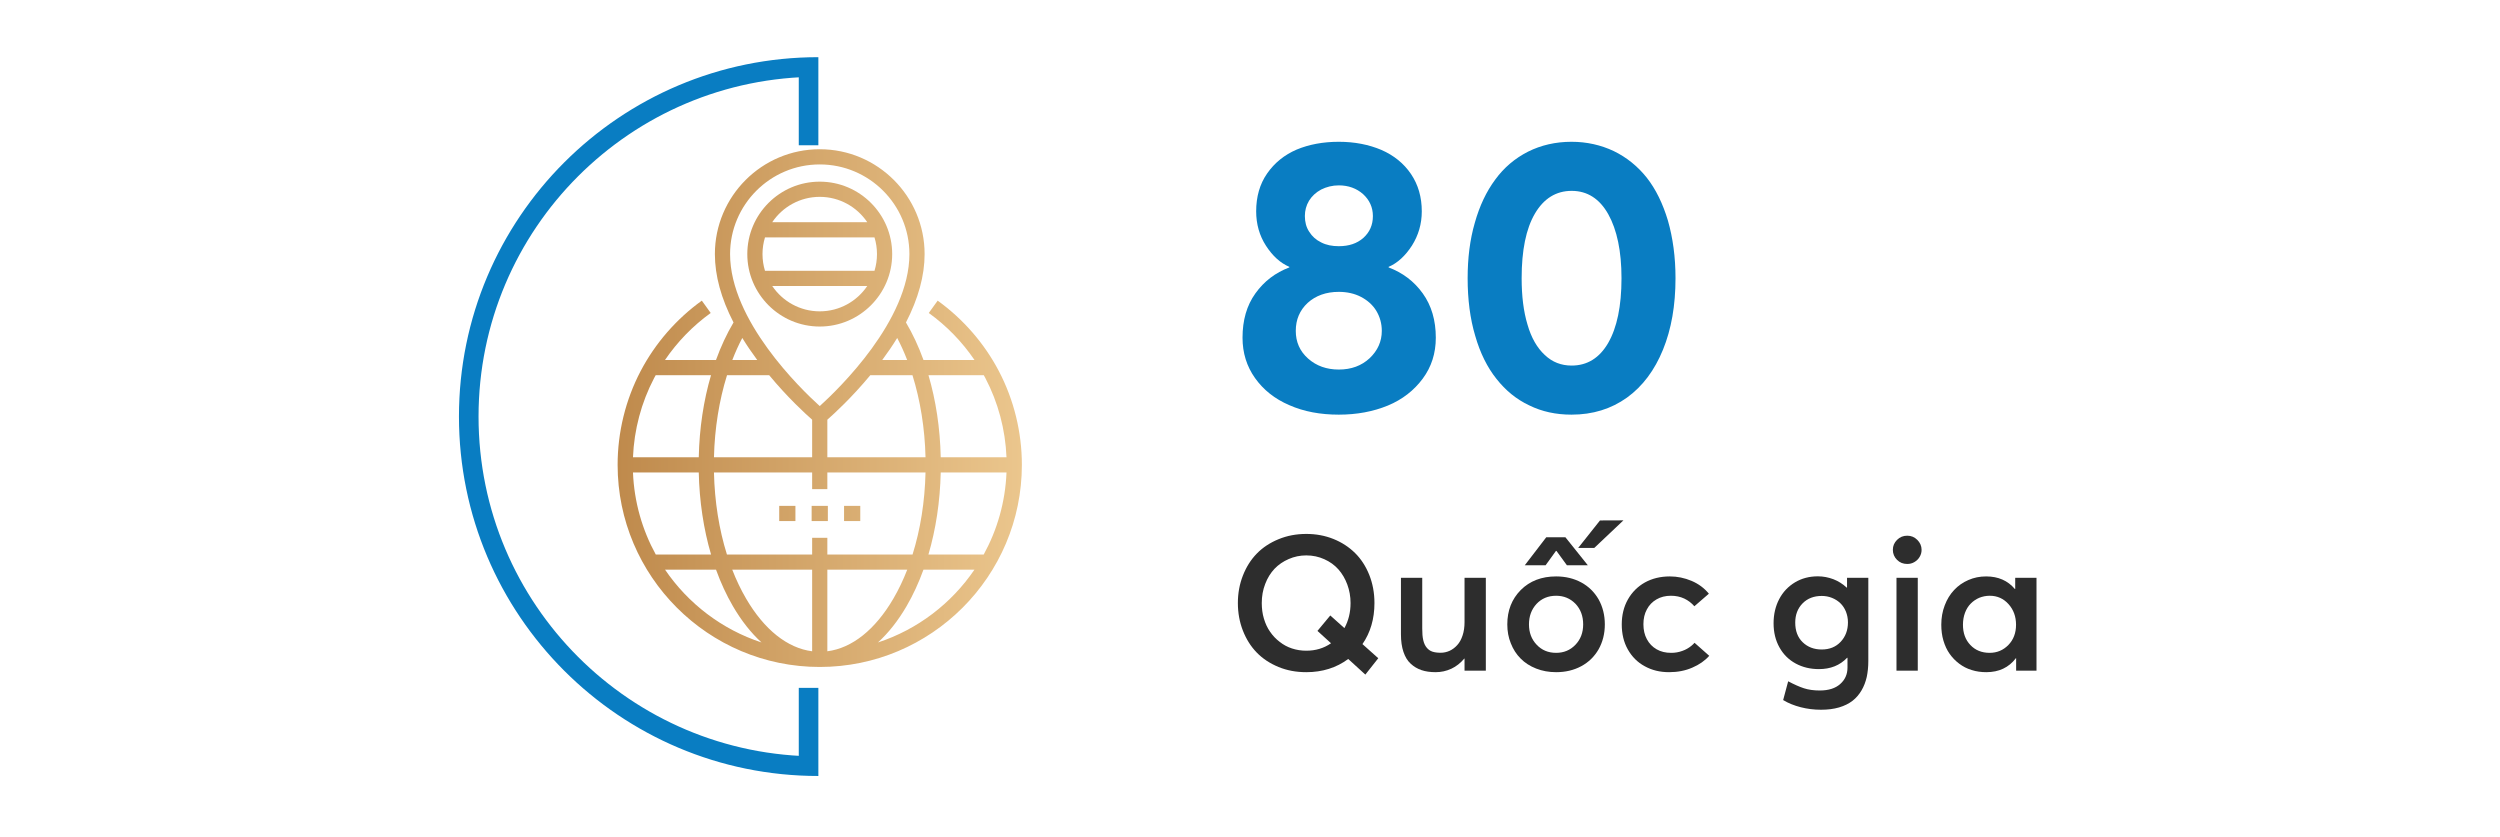 <svg width="448" height="150" viewBox="0 0 448 150" fill="none" xmlns="http://www.w3.org/2000/svg">
<path d="M146.651 137.302C112.05 137.302 84 109.252 84 74.651C84 40.05 112.05 12 146.651 12M144.895 12.343V26.033M144.895 123.263V136.952" stroke="#097DC2" stroke-width="3.51"/>
<path d="M248.841 47.921V47.819C250.437 47.14 251.83 45.85 253.018 44.016C254.173 42.182 254.784 40.145 254.784 37.87C254.784 35.323 254.139 33.082 252.848 31.181C251.558 29.279 249.792 27.853 247.551 26.868C245.31 25.918 242.763 25.408 239.911 25.408C237.093 25.408 234.58 25.884 232.373 26.8C230.166 27.751 228.4 29.177 227.076 31.079C225.751 32.98 225.106 35.255 225.106 37.87C225.106 40.145 225.683 42.216 226.872 44.05C228.06 45.884 229.453 47.14 231.049 47.819V47.921C228.536 48.872 226.532 50.4 224.97 52.573C223.408 54.746 222.661 57.395 222.661 60.519C222.661 63.235 223.408 65.646 224.902 67.751C226.397 69.857 228.434 71.487 231.049 72.607C233.663 73.762 236.617 74.305 239.911 74.305C243.137 74.305 246.057 73.762 248.706 72.675C251.32 71.588 253.392 69.959 254.954 67.853C256.516 65.748 257.297 63.303 257.297 60.519C257.297 57.395 256.516 54.746 254.954 52.573C253.392 50.4 251.354 48.872 248.841 47.921ZM239.911 33.218C241.643 33.218 243.103 33.761 244.257 34.78C245.412 35.833 246.023 37.157 246.023 38.719C246.023 40.315 245.446 41.605 244.325 42.624C243.171 43.643 241.711 44.118 239.911 44.118C238.723 44.118 237.67 43.914 236.753 43.439C235.836 42.997 235.123 42.352 234.614 41.537C234.071 40.722 233.833 39.772 233.833 38.719C233.833 37.734 234.071 36.817 234.58 35.968C235.089 35.154 235.802 34.474 236.753 33.965C237.704 33.49 238.757 33.218 239.911 33.218ZM239.911 66.223C237.738 66.223 235.904 65.578 234.41 64.254C232.916 62.93 232.203 61.266 232.203 59.296C232.203 57.259 232.916 55.595 234.342 54.271C235.768 52.98 237.636 52.301 239.911 52.301C241.405 52.301 242.763 52.607 243.918 53.218C245.072 53.829 245.989 54.644 246.634 55.697C247.28 56.784 247.619 57.972 247.619 59.296C247.619 61.198 246.872 62.828 245.446 64.186C243.986 65.544 242.152 66.223 239.911 66.223Z" fill="#097DC2"/>
<path d="M281.609 74.305C285.412 74.305 288.706 73.286 291.558 71.249C294.377 69.212 296.516 66.325 298.01 62.658C299.504 58.991 300.251 54.746 300.251 49.857C300.251 46.053 299.776 42.624 298.893 39.534C297.976 36.478 296.72 33.897 295.09 31.826C293.46 29.788 291.49 28.193 289.181 27.072C286.872 25.985 284.36 25.408 281.609 25.408C278.757 25.408 276.142 26.019 273.833 27.174C271.49 28.362 269.521 30.026 267.959 32.166C266.363 34.305 265.14 36.885 264.291 39.907C263.409 42.929 263.001 46.257 263.001 49.857C263.001 53.66 263.443 57.123 264.359 60.179C265.242 63.269 266.533 65.85 268.162 67.887C269.792 69.959 271.728 71.555 274.037 72.641C276.312 73.762 278.825 74.305 281.609 74.305ZM281.643 65.51C279.775 65.51 278.18 64.899 276.821 63.609C275.463 62.352 274.41 60.553 273.731 58.176C273.018 55.833 272.679 53.048 272.679 49.857C272.679 44.865 273.46 40.994 275.056 38.278C276.651 35.561 278.859 34.203 281.643 34.203C284.427 34.203 286.635 35.595 288.197 38.379C289.759 41.164 290.573 45.001 290.573 49.857C290.573 54.882 289.759 58.719 288.197 61.436C286.635 64.152 284.427 65.51 281.643 65.51Z" fill="#097DC2"/>
<path d="M246.984 117.955L244.152 115.422C245.585 113.357 246.301 110.891 246.301 108.059C246.301 106.243 245.985 104.56 245.368 103.01C244.752 101.478 243.902 100.161 242.819 99.095C241.736 98.029 240.437 97.179 238.937 96.579C237.438 95.98 235.822 95.68 234.089 95.68C232.29 95.68 230.64 95.996 229.108 96.629C227.575 97.263 226.275 98.112 225.209 99.212C224.143 100.311 223.326 101.611 222.727 103.144C222.127 104.676 221.827 106.309 221.827 108.059C221.827 109.825 222.127 111.474 222.727 113.007C223.326 114.539 224.143 115.839 225.209 116.939C226.275 118.038 227.575 118.888 229.108 119.521C230.64 120.154 232.29 120.454 234.089 120.454C236.955 120.454 239.471 119.671 241.603 118.088L244.669 120.887L246.984 117.955ZM234.089 116.605C233.189 116.605 232.34 116.472 231.523 116.205C230.707 115.939 229.974 115.539 229.324 115.023C228.658 114.523 228.091 113.923 227.608 113.223C227.125 112.54 226.759 111.757 226.492 110.857C226.225 109.974 226.109 109.041 226.109 108.059C226.109 106.842 226.309 105.709 226.725 104.643C227.125 103.577 227.692 102.677 228.391 101.927C229.091 101.194 229.941 100.611 230.94 100.178C231.923 99.745 232.973 99.528 234.089 99.528C235.255 99.528 236.322 99.762 237.321 100.211C238.321 100.661 239.154 101.261 239.837 102.027C240.52 102.794 241.053 103.71 241.436 104.743C241.82 105.793 242.02 106.892 242.02 108.059C242.02 109.725 241.653 111.224 240.92 112.557L238.388 110.291L236.088 113.057L238.521 115.273C237.221 116.172 235.755 116.605 234.089 116.605Z" fill="#2D2D2D"/>
<path d="M262.445 103.544V111.507C262.445 112.374 262.329 113.173 262.095 113.873C261.862 114.573 261.546 115.156 261.146 115.589C260.746 116.039 260.279 116.389 259.78 116.622C259.263 116.855 258.73 116.972 258.164 116.972C257.564 116.972 257.081 116.905 256.681 116.772C256.281 116.639 255.931 116.389 255.665 116.056C255.381 115.722 255.181 115.289 255.048 114.723C254.915 114.173 254.865 113.473 254.865 112.64V103.544H251.05V113.673C251.05 114.889 251.2 115.939 251.499 116.822C251.799 117.705 252.216 118.405 252.782 118.921C253.349 119.454 253.998 119.837 254.732 120.087C255.465 120.337 256.314 120.454 257.264 120.454C258.247 120.454 259.18 120.254 260.08 119.837C260.963 119.421 261.729 118.821 262.395 118.021H262.445V120.187H266.261V103.544H262.445Z" fill="#2D2D2D"/>
<path d="M290.918 93.247L286.72 93.264L282.804 98.195H285.687L290.918 93.247ZM278.823 98.729H278.923L280.789 101.294H284.537L280.522 96.279H277.09L273.241 101.294H276.973L278.823 98.729ZM278.856 103.294C276.257 103.294 274.141 104.11 272.525 105.726C270.909 107.359 270.109 109.408 270.109 111.89C270.109 113.107 270.309 114.24 270.742 115.289C271.159 116.355 271.742 117.255 272.492 118.005C273.241 118.771 274.174 119.371 275.274 119.804C276.374 120.237 277.556 120.454 278.856 120.454C280.522 120.454 282.021 120.104 283.354 119.388C284.687 118.671 285.72 117.655 286.47 116.355C287.203 115.056 287.586 113.556 287.586 111.89C287.586 110.224 287.203 108.725 286.47 107.409C285.72 106.109 284.687 105.093 283.371 104.377C282.038 103.66 280.539 103.294 278.856 103.294ZM278.856 116.989C277.44 116.989 276.274 116.505 275.357 115.522C274.441 114.556 273.991 113.34 273.991 111.89C273.991 110.424 274.441 109.208 275.341 108.225C276.24 107.259 277.423 106.759 278.856 106.759C280.239 106.759 281.388 107.242 282.321 108.192C283.238 109.158 283.704 110.391 283.704 111.89C283.704 113.373 283.238 114.589 282.305 115.556C281.372 116.522 280.222 116.989 278.856 116.989Z" fill="#2D2D2D"/>
<path d="M299.098 120.454C300.631 120.454 302.014 120.187 303.264 119.638C304.513 119.104 305.529 118.388 306.296 117.522L303.663 115.189C303.48 115.389 303.28 115.589 303.064 115.756C302.83 115.939 302.597 116.106 302.331 116.255C302.064 116.405 301.781 116.539 301.481 116.639C301.181 116.755 300.848 116.839 300.498 116.905C300.148 116.972 299.798 116.989 299.448 116.989C298.482 116.989 297.616 116.789 296.866 116.355C296.116 115.922 295.533 115.322 295.117 114.539C294.7 113.773 294.5 112.873 294.5 111.857C294.5 110.857 294.7 109.974 295.117 109.208C295.516 108.442 296.1 107.842 296.849 107.409C297.582 106.976 298.449 106.759 299.432 106.759C300.298 106.759 301.098 106.926 301.814 107.259C302.514 107.592 303.13 108.059 303.63 108.642L306.229 106.392C305.413 105.393 304.38 104.626 303.13 104.093C301.864 103.56 300.565 103.294 299.232 103.294C297.566 103.294 296.066 103.66 294.767 104.377C293.467 105.11 292.451 106.126 291.718 107.425C290.985 108.725 290.618 110.224 290.618 111.89C290.618 113.573 290.968 115.073 291.701 116.372C292.434 117.672 293.434 118.688 294.733 119.388C296.016 120.104 297.466 120.454 299.098 120.454Z" fill="#2D2D2D"/>
<path d="M330.987 103.544V105.293H330.92C330.22 104.643 329.437 104.143 328.538 103.793C327.638 103.46 326.722 103.277 325.755 103.277C324.223 103.277 322.856 103.643 321.657 104.36C320.441 105.093 319.491 106.093 318.825 107.375C318.158 108.658 317.825 110.091 317.825 111.69C317.825 113.323 318.175 114.756 318.874 116.006C319.574 117.272 320.557 118.238 321.79 118.904C323.023 119.571 324.406 119.904 325.955 119.904C328.021 119.904 329.704 119.238 331.003 117.872H331.07V119.638C331.07 120.82 330.637 121.803 329.77 122.57C328.904 123.353 327.671 123.736 326.105 123.736C325.022 123.736 324.073 123.603 323.256 123.336C322.44 123.07 321.507 122.653 320.441 122.087L319.541 125.452C320.474 126.019 321.524 126.435 322.69 126.735C323.856 127.035 325.056 127.185 326.322 127.185C327.521 127.185 328.604 127.051 329.571 126.768C330.52 126.485 331.32 126.085 331.97 125.585C332.619 125.086 333.153 124.452 333.586 123.719C334.019 122.986 334.319 122.187 334.519 121.32C334.702 120.454 334.802 119.504 334.802 118.471V103.544H330.987ZM326.455 116.389C325.072 116.389 323.939 115.956 323.04 115.089C322.14 114.223 321.707 113.04 321.707 111.574C321.707 110.174 322.14 109.025 323.023 108.125C323.889 107.242 325.039 106.792 326.455 106.792C327.105 106.792 327.721 106.909 328.304 107.142C328.871 107.375 329.371 107.692 329.787 108.092C330.204 108.492 330.537 108.991 330.787 109.591C331.02 110.191 331.153 110.824 331.153 111.524C331.153 112.94 330.703 114.106 329.837 115.023C328.971 115.939 327.838 116.389 326.455 116.389Z" fill="#2D2D2D"/>
<path d="M341.783 101.061C342.233 101.061 342.649 100.961 343.049 100.728C343.449 100.495 343.765 100.195 343.999 99.795C344.232 99.412 344.348 98.995 344.348 98.529C344.348 97.846 344.082 97.246 343.582 96.746C343.082 96.246 342.482 95.996 341.783 95.996C341.05 95.996 340.45 96.246 339.95 96.746C339.45 97.246 339.2 97.829 339.2 98.529C339.2 99.228 339.45 99.828 339.95 100.328C340.45 100.828 341.05 101.061 341.783 101.061ZM339.85 120.187H343.665V103.544H339.85V120.187Z" fill="#2D2D2D"/>
<path d="M361.126 103.544V105.543H361.059C359.793 104.043 358.077 103.294 355.911 103.294C354.778 103.294 353.712 103.51 352.729 103.943C351.729 104.377 350.879 104.976 350.18 105.726C349.463 106.492 348.897 107.409 348.497 108.475C348.08 109.558 347.88 110.708 347.88 111.94C347.88 112.957 347.997 113.906 348.264 114.806C348.53 115.706 348.897 116.489 349.38 117.172C349.863 117.855 350.429 118.438 351.096 118.938C351.762 119.438 352.495 119.821 353.328 120.071C354.161 120.337 355.028 120.454 355.944 120.454C358.21 120.454 359.976 119.621 361.242 117.955H361.292V120.187H364.941V103.544H361.126ZM356.544 116.989C355.128 116.989 353.978 116.522 353.095 115.589C352.195 114.656 351.762 113.44 351.762 111.957C351.762 111.191 351.879 110.474 352.129 109.808C352.379 109.141 352.729 108.592 353.162 108.158C353.595 107.725 354.095 107.375 354.678 107.126C355.261 106.892 355.894 106.759 356.561 106.759C357.91 106.759 359.026 107.259 359.926 108.258C360.826 109.258 361.275 110.491 361.275 111.957C361.275 113.44 360.809 114.656 359.893 115.589C358.976 116.522 357.86 116.989 356.544 116.989Z" fill="#2D2D2D"/>
<path d="M139.636 90.652H142.541V93.375H139.636V90.652Z" fill="url(#paint0_linear)"/>
<path d="M145.446 90.652H148.351V93.375H145.446V90.652Z" fill="url(#paint1_linear)"/>
<path d="M151.256 90.652H154.161V93.375H151.256V90.652Z" fill="url(#paint2_linear)"/>
<path d="M179 66.507C176.393 61.531 172.598 57.164 168.028 53.876L166.438 56.087C169.633 58.386 172.418 61.256 174.629 64.507H165.488C164.614 62.093 163.564 59.838 162.348 57.785C164.568 53.485 165.69 49.386 165.69 45.534C165.69 35.172 157.26 26.742 146.898 26.742C136.536 26.742 128.107 35.172 128.107 45.534C128.107 49.386 129.228 53.485 131.448 57.784C130.232 59.838 129.182 62.093 128.308 64.507H119.167C121.379 61.256 124.163 58.386 127.359 56.086L125.768 53.876C121.198 57.163 117.404 61.531 114.796 66.507C112.101 71.649 110.677 77.455 110.677 83.299C110.677 103.271 126.926 119.52 146.898 119.52C166.871 119.52 183.119 103.271 183.119 83.299C183.119 77.455 181.695 71.649 179 66.507ZM145.536 116.709C141.112 116.145 136.95 112.841 133.695 107.262C132.763 105.664 131.936 103.931 131.219 102.09H145.536V116.709ZM148.26 116.709V102.09H162.577C161.86 103.931 161.033 105.664 160.101 107.262C156.846 112.841 152.684 116.145 148.26 116.709ZM148.26 99.367V96.371H145.536V99.367H130.266C128.859 94.883 128.06 89.879 127.942 84.66H145.536V87.656H148.26V84.66H165.854C165.736 89.879 164.937 94.883 163.53 99.367H148.26ZM113.43 84.66H125.218C125.331 89.84 126.086 94.832 127.421 99.367H117.513C115.098 94.968 113.644 89.971 113.43 84.66ZM137.832 67.23C141.172 71.266 144.346 74.165 145.536 75.208V81.937H127.943C128.065 76.763 128.878 71.729 130.284 67.23H137.832ZM155.964 67.23H163.512C164.918 71.729 165.732 76.763 165.854 81.937H148.26V75.208C149.45 74.165 152.624 71.266 155.964 67.23ZM168.578 84.66H180.366C180.153 89.971 178.698 94.968 176.283 99.367H166.375C167.71 94.832 168.465 89.84 168.578 84.66ZM176.294 67.23C176.393 67.41 176.493 67.59 176.588 67.771C178.87 72.125 180.163 76.996 180.365 81.937H168.578C168.466 76.739 167.713 71.755 166.381 67.23H176.294ZM162.564 64.507H158.101C159.09 63.176 159.982 61.86 160.779 60.561C161.432 61.802 162.029 63.121 162.564 64.507ZM146.898 29.466C155.758 29.466 162.966 36.674 162.966 45.534C162.966 57.42 150.363 69.637 146.898 72.771C143.431 69.639 130.83 57.434 130.83 45.534C130.83 36.674 138.038 29.466 146.898 29.466ZM133.018 60.561C133.814 61.86 134.707 63.175 135.695 64.507H131.232C131.768 63.121 132.364 61.802 133.018 60.561ZM117.208 67.771C117.304 67.59 117.403 67.41 117.502 67.23H127.416C126.083 71.755 125.33 76.739 125.218 81.937H113.431C113.633 76.996 114.926 72.125 117.208 67.771ZM119.181 102.09H128.314C129.162 104.435 130.175 106.631 131.343 108.634C132.869 111.25 134.594 113.427 136.464 115.13C129.365 112.798 123.305 108.153 119.181 102.09ZM157.332 115.13C159.202 113.427 160.927 111.25 162.453 108.634C163.621 106.631 164.634 104.435 165.482 102.09H174.615C170.491 108.153 164.431 112.798 157.332 115.13Z" fill="url(#paint3_linear)"/>
<path d="M159.88 45.534C159.88 38.376 154.056 32.553 146.898 32.553C139.74 32.553 133.917 38.376 133.917 45.534C133.917 52.692 139.74 58.516 146.898 58.516C154.056 58.516 159.88 52.692 159.88 45.534ZM146.898 35.276C150.439 35.276 153.566 37.079 155.41 39.815H138.386C140.231 37.079 143.358 35.276 146.898 35.276ZM137.087 42.538H156.709C156.999 43.487 157.156 44.492 157.156 45.534C157.156 46.576 156.999 47.582 156.709 48.53H137.087C136.797 47.582 136.64 46.576 136.64 45.534C136.64 44.492 136.797 43.487 137.087 42.538ZM138.386 51.253H155.41C153.566 53.989 150.439 55.792 146.898 55.792C143.358 55.792 140.231 53.989 138.386 51.253Z" fill="url(#paint4_linear)"/>
<defs>
<linearGradient id="paint0_linear" x1="183.111" y1="73.107" x2="110.677" y2="73.107" gradientUnits="userSpaceOnUse">
<stop stop-color="#EBC68D"/>
<stop offset="1" stop-color="#BF8A4C"/>
</linearGradient>
<linearGradient id="paint1_linear" x1="183.111" y1="73.107" x2="110.677" y2="73.107" gradientUnits="userSpaceOnUse">
<stop stop-color="#EBC68D"/>
<stop offset="1" stop-color="#BF8A4C"/>
</linearGradient>
<linearGradient id="paint2_linear" x1="183.111" y1="73.107" x2="110.677" y2="73.107" gradientUnits="userSpaceOnUse">
<stop stop-color="#EBC68D"/>
<stop offset="1" stop-color="#BF8A4C"/>
</linearGradient>
<linearGradient id="paint3_linear" x1="183.111" y1="73.107" x2="110.677" y2="73.107" gradientUnits="userSpaceOnUse">
<stop stop-color="#EBC68D"/>
<stop offset="1" stop-color="#BF8A4C"/>
</linearGradient>
<linearGradient id="paint4_linear" x1="183.111" y1="73.107" x2="110.677" y2="73.107" gradientUnits="userSpaceOnUse">
<stop stop-color="#EBC68D"/>
<stop offset="1" stop-color="#BF8A4C"/>
</linearGradient>
</defs>
</svg>
